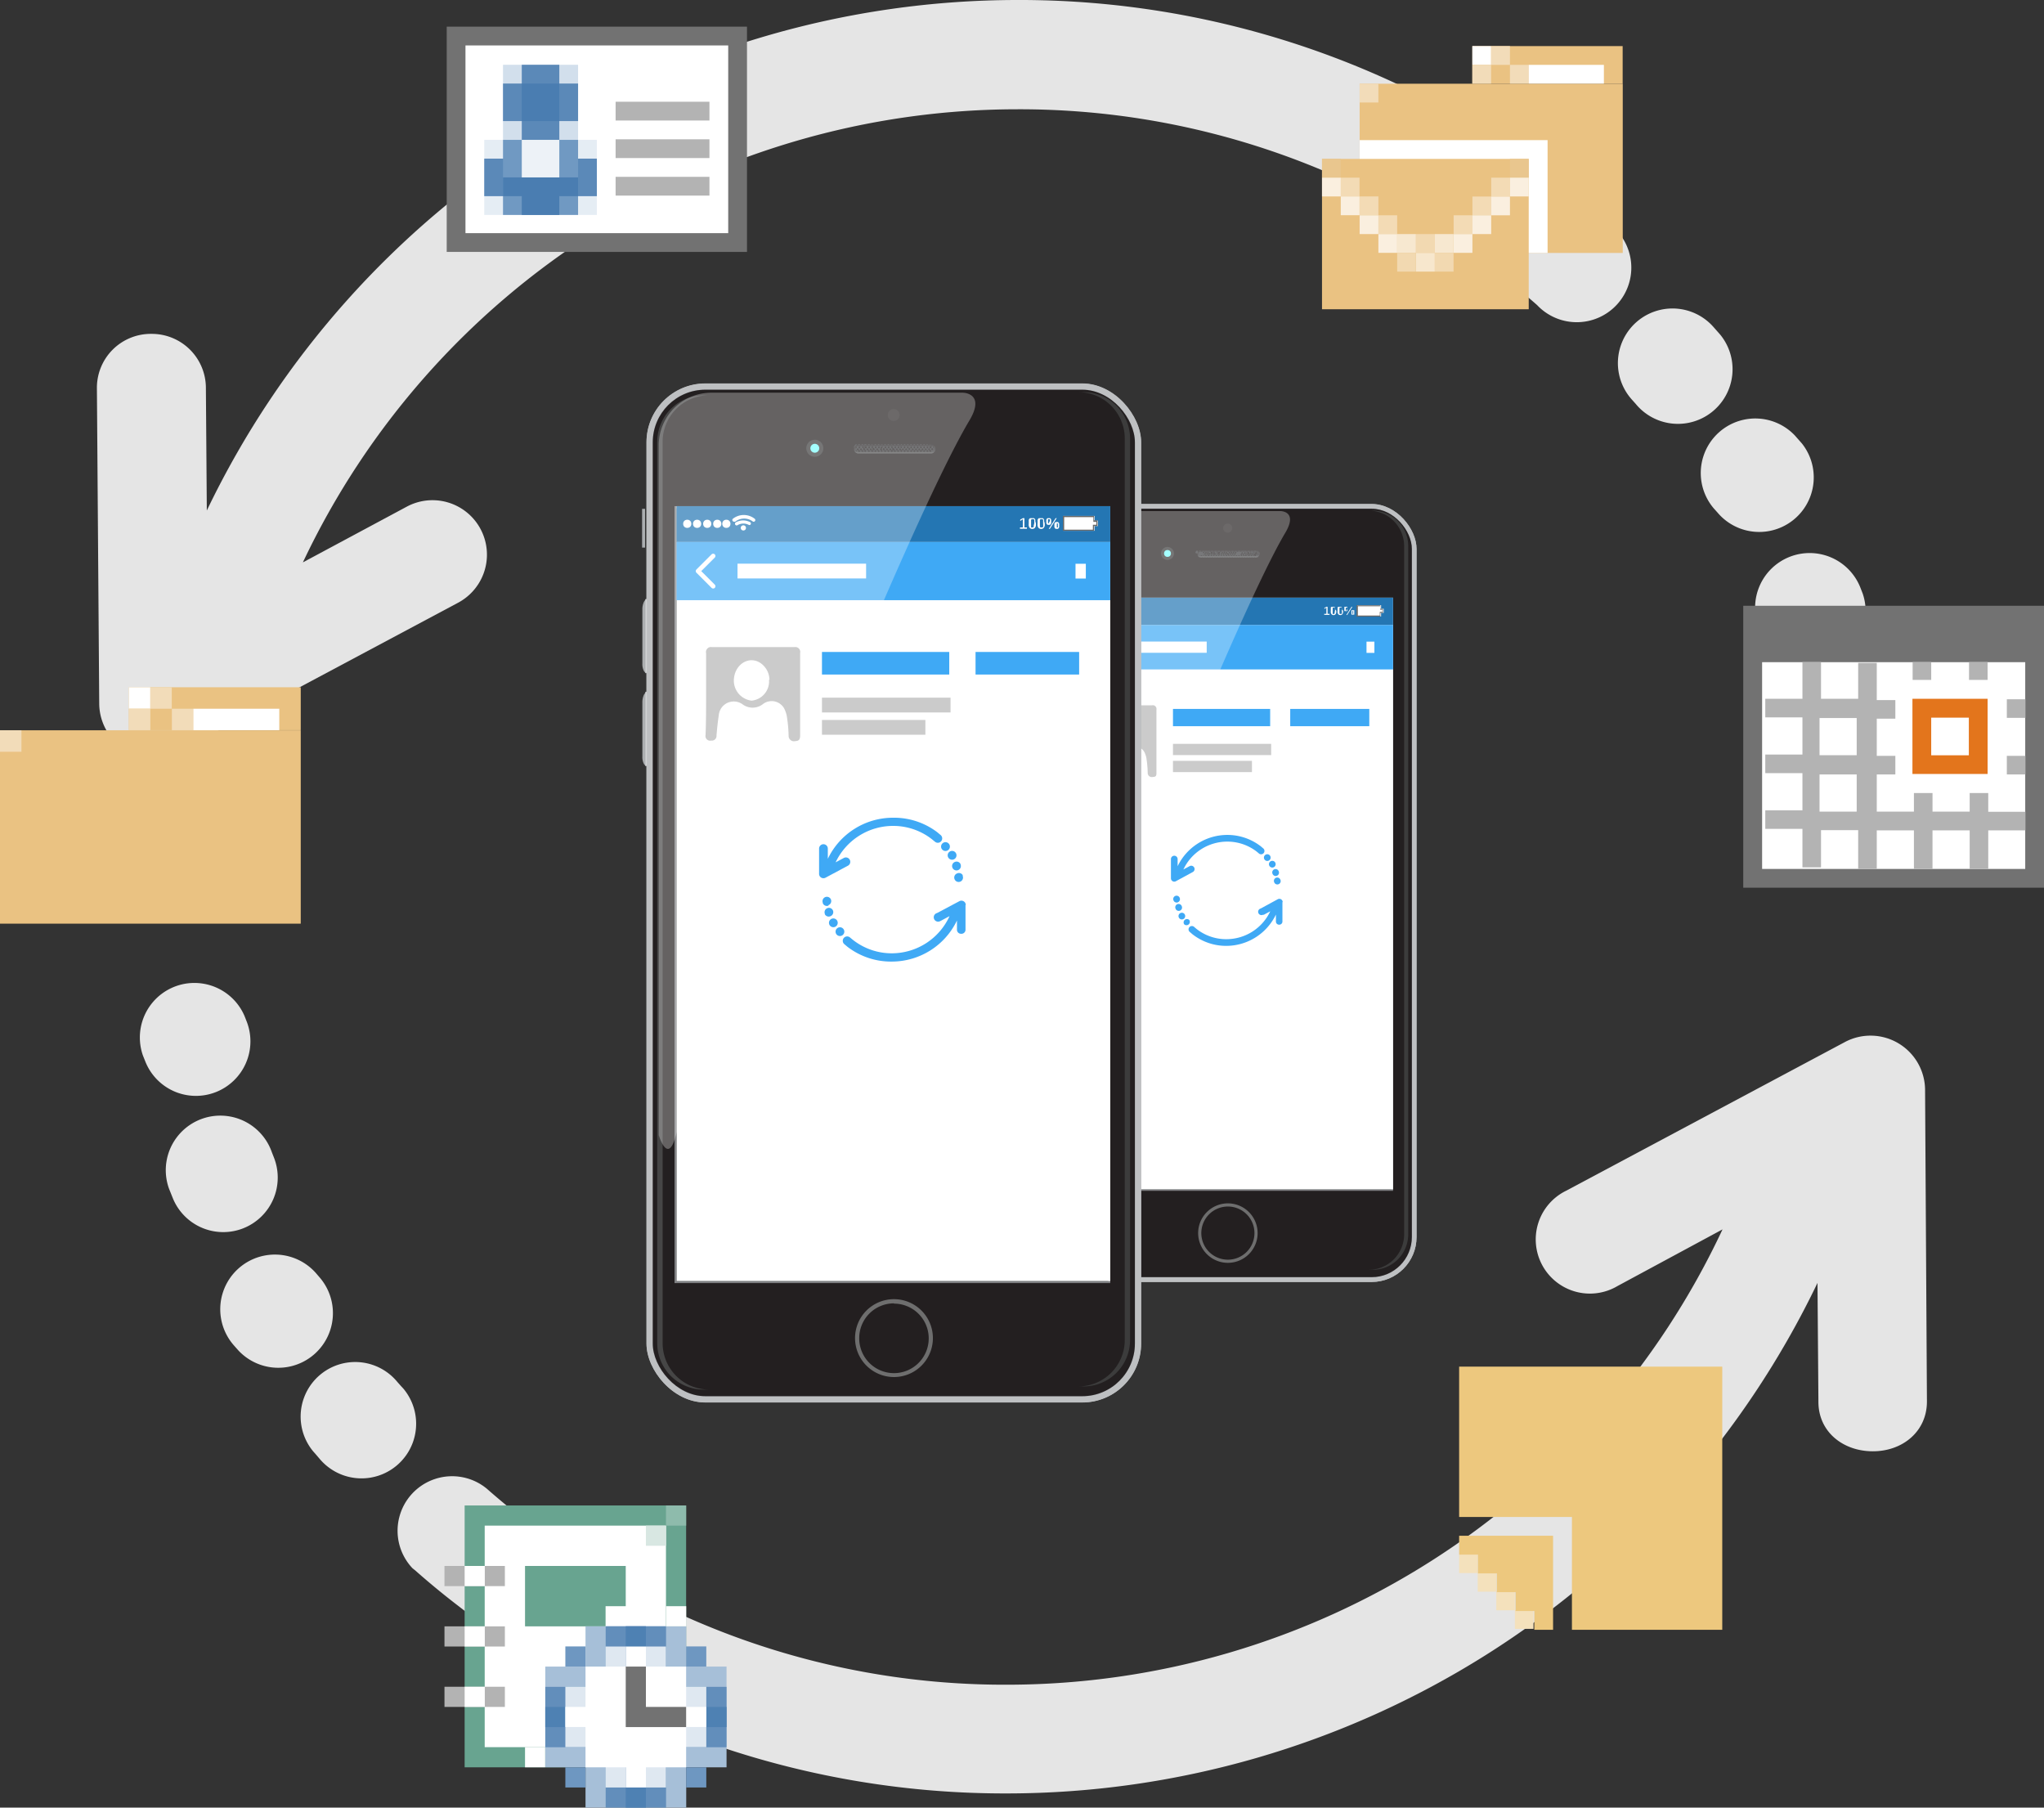 <svg id="Layer_1" data-name="Layer 1" xmlns="http://www.w3.org/2000/svg" xmlns:xlink="http://www.w3.org/1999/xlink" width="220" height="194.53" viewBox="0 0 220 194.53"><rect x="0" y="0" width="220" height="194.53" fill="#333333" stroke="none"/><defs><style>.cls-1{fill:#727272;}.cls-2{fill:#fff;}.cls-3{fill:#b3b3b3;}.cls-4{fill:#d2dfec;}.cls-5{fill:#5b89b8;}.cls-6{fill:#4a7db1;}.cls-7{fill:#e5edf4;}.cls-8{fill:#7099c2;}.cls-9{fill:#edf2f7;}.cls-10{fill:#e5e5e5;}.cls-11{fill:#bbbdbf;}.cls-12{fill:#bec0c2;}.cls-13{fill:#aaacaf;}.cls-14{fill:#a6a8ab;}.cls-15{fill:#231f20;}.cls-16{fill:#abaeb0;}.cls-17{fill:#d0d2d3;}.cls-18{fill:#3c3c3c;}.cls-18,.cls-23,.cls-26{isolation:isolate;}.cls-19{fill:#7dffff;}.cls-20{fill:#3e3f41;}.cls-21{fill:url(#linear-gradient);}.cls-22{fill:#2e2a29;}.cls-23{fill:#6e6e6e;}.cls-24{fill:#808184;}.cls-25{fill:#13171a;}.cls-26{fill:#464646;}.cls-27{fill:#2476b3;}.cls-28{fill:#3fa9f5;}.cls-29{fill:#686969;}.cls-30,.cls-34{fill:none;stroke:#fff;stroke-linecap:round;stroke-linejoin:round;}.cls-30{stroke-width:0.37px;}.cls-31{opacity:0.3;}.cls-32{fill:#cbcbcb;}.cls-33{fill:url(#linear-gradient-2);}.cls-34{stroke-width:0.49px;}.cls-35{fill:#eac282;}.cls-36{fill:#f2dcb9;}.cls-37{fill:#e9c68e;}.cls-38{fill:#f3dbb5;}.cls-39{fill:#faefdf;}.cls-40{fill:#f7e8d0;}.cls-41{fill:#f7e7cd;}.cls-42{fill:#f2d9b1;}.cls-43{fill:#e3751c;}.cls-44{fill:#f4e1bc;}.cls-45{fill:#edc87e;}.cls-46{fill:#68a490;}.cls-47{fill:#a6bfd8;}.cls-48{fill:#628ebb;}.cls-49{fill:#4e81b3;}.cls-50{fill:#6e97c1;}.cls-51{fill:#dfe8f1;}.cls-52{fill:#8ebbac;}.cls-53{fill:#d8e7e2;}</style><linearGradient id="linear-gradient" x1="132.22" y1="133.21" x2="132.22" y2="134.76" gradientTransform="matrix(1, 0, 0, -1, 0, 193.65)" gradientUnits="userSpaceOnUse"><stop offset="0" stop-color="#d0d2d3"/><stop offset="0.19" stop-color="#868788"/><stop offset="0.34" stop-color="#525253"/><stop offset="0.41" stop-color="#3e3e3f"/><stop offset="0.49" stop-color="#383738"/><stop offset="0.77" stop-color="#292526"/><stop offset="0.97" stop-color="#231f20"/></linearGradient><linearGradient id="linear-gradient-2" x1="96.3" y1="144.25" x2="96.3" y2="146.29" xlink:href="#linear-gradient"/><symbol id="contacts_2" data-name="contacts 2" viewBox="0 0 16 12"><rect class="cls-1" width="16" height="12"/><polygon class="cls-2" points="1 1 1 11 15 11 15 1 1 1"/><path class="cls-3" d="M9,8V7h5V8H9ZM9,5h5V6H9V5ZM9,3h5V4H9V3Z"/><rect class="cls-4" x="3" y="5.97" width="4" height="4"/><rect class="cls-5" x="4" y="5.97" width="2" height="4"/><polygon class="cls-5" points="7 8.97 7 6.97 3 6.97 3 8.97 7 8.97"/><polygon class="cls-6" points="6 8.97 6 6.97 4 6.97 4 8.97 6 8.97"/><rect class="cls-7" x="2" y="1.97" width="6" height="4"/><rect class="cls-5" x="2" y="2.97" width="6" height="2"/><rect class="cls-8" x="3" y="1.97" width="4" height="4"/><polygon class="cls-6" points="6 1.97 4 1.97 4 2.97 3 2.97 3 3.97 7 3.97 7 2.97 6 2.97 6 1.97"/><rect class="cls-9" x="4" y="3.97" width="2" height="2"/></symbol></defs><title>ucm-sources--</title><g id="Layer_1-2" data-name="Layer 1"><path class="cls-10" d="M175.64,43l0.42,0.47A5.87,5.87,0,0,0,185.14,36l-0.3-.34-0.45-.51A5.87,5.87,0,0,0,175.64,43Z" transform="translate(0 0)"/><path class="cls-10" d="M184.44,54.69l0.42,0.47a5.87,5.87,0,0,0,9.08-7.44l-0.3-.34-0.45-.51A5.87,5.87,0,0,0,184.44,54.69Z" transform="translate(0 0)"/><path class="cls-10" d="M192.61,59.93a5.87,5.87,0,0,0-3.29,7.62l0.23,0.57a5.87,5.87,0,0,0,10.93-4.26l-0.25-.64A5.87,5.87,0,0,0,192.61,59.93Z" transform="translate(0 0)"/><path class="cls-10" d="M195.54,74.6a5.87,5.87,0,0,0-3.29,7.62l0.23,0.54a5.87,5.87,0,0,0,11.1-3.83q-0.08-.22-0.17-0.43l-0.25-.64A5.87,5.87,0,0,0,195.54,74.6Z" transform="translate(0 0)"/><path class="cls-10" d="M43.16,149.16l-0.4-.45a5.87,5.87,0,0,0-9.06,7.47l0.24,0.27L34.41,157a5.87,5.87,0,1,0,9-7.57Z" transform="translate(0 0)"/><path class="cls-10" d="M34.36,137.42L34,137a5.88,5.88,0,0,0-8.82,7.79l0.47,0.53A5.88,5.88,0,0,0,34.36,137.42Z" transform="translate(0 0)"/><path class="cls-10" d="M26.19,132.18a5.87,5.87,0,0,0,3.29-7.62L29.26,124a5.87,5.87,0,1,0-11.09,3.86q0.07,0.19.15,0.38l0.26,0.65a5.86,5.86,0,0,0,7.61,3.29h0Z" transform="translate(0 0)"/><path class="cls-10" d="M23.25,117.52a5.87,5.87,0,0,0,3.29-7.62l-0.22-.56a5.87,5.87,0,0,0-10.94,4.24l0.26,0.65a5.86,5.86,0,0,0,7.61,3.29h0Z" transform="translate(0 0)"/><path class="cls-10" d="M19.31,80.86l30-16a5.86,5.86,0,1,0-5.52-10.34l-11.19,6a85.08,85.08,0,0,1,76.81-48.76,84.12,84.12,0,0,1,51.95,17.7q2.09,1.62,4.08,3.37a5.87,5.87,0,1,0,8-8.56L173.19,24q-2.26-2-4.65-3.83A95.75,95.75,0,0,0,109.41,0,96.83,96.83,0,0,0,22.26,54.94L22.16,41.7a5.82,5.82,0,0,0-5.86-5.77h0a5.8,5.8,0,0,0-5.87,5.73s0,0.07,0,.1l0.25,34A5.87,5.87,0,0,0,19.31,80.86Z" transform="translate(0 0)"/><path class="cls-10" d="M207.2,117.28a5.87,5.87,0,0,0-8.63-5.14l-30,16a5.83,5.83,0,1,0,5.52,10.26l11.31-6.1a85.09,85.09,0,0,1-76.93,49,84.12,84.12,0,0,1-52-17.73q-2.09-1.62-4.08-3.37a5.87,5.87,0,0,0-8,8.56L44.69,169q2.26,2,4.65,3.83A95.75,95.75,0,0,0,108.47,193a96.83,96.83,0,0,0,87.15-54.94l0.1,12.8c0,3.23,2.65,5.32,5.86,5.32h0c3.24,0,5.85-2.17,5.82-5.41Z" transform="translate(0 0)"/><circle class="cls-2" cx="144.68" cy="72.95" r="0.25"/><circle class="cls-2" cx="145.3" cy="72.95" r="0.25"/><circle class="cls-2" cx="145.94" cy="72.95" r="0.25"/><circle class="cls-2" cx="146.56" cy="72.95" r="0.25"/><circle class="cls-2" cx="147.14" cy="72.95" r="0.25"/><path class="cls-2" d="M147.59,72.81a0.11,0.11,0,0,1-.06-0.18,1.11,1.11,0,0,1,1.36,0,0.11,0.11,0,1,1-.11.18l0,0a0.9,0.9,0,0,0-1.1,0Z" transform="translate(0 0)"/><path class="cls-2" d="M148.61,73h-0.05a0.76,0.76,0,0,0-.71,0,0.11,0.11,0,1,1-.13-0.17h0a0.94,0.94,0,0,1,.92,0,0.11,0.11,0,0,1,0,.15Z" transform="translate(0 0)"/><circle class="cls-2" cx="148.2" cy="73.21" r="0.16"/><rect class="cls-11" x="111.82" y="54.23" width="40.65" height="83.73" rx="4.84" ry="4.84"/><rect class="cls-12" x="111.83" y="54.25" width="40.63" height="83.71" rx="4.83" ry="4.83"/><rect class="cls-13" x="112.32" y="54.73" width="39.65" height="82.73" rx="4.34" ry="4.34"/><rect class="cls-14" x="112.34" y="54.75" width="39.62" height="82.69" rx="4.32" ry="4.32"/><rect class="cls-15" x="112.34" y="54.75" width="39.62" height="82.69" rx="4.32" ry="4.32"/><path class="cls-16" d="M111.88,77.72c0,0.26-.06.4-0.14,0.31l-0.11-.13a1.24,1.24,0,0,1-.14-0.63V72.83a1.47,1.47,0,0,1,.13-0.66l0.12-.18c0.08-.11.14,0,0.14,0.28v5.46h0Z" transform="translate(0 0)"/><path class="cls-17" d="M111.88,77.72c0,0.26-.06.4-0.14,0.31V72c0.08-.11.14,0,0.14,0.28v5.46Z" transform="translate(0 0)"/><path class="cls-16" d="M111.88,85.33c0,0.26-.06.4-0.14,0.31l-0.11-.13a1.23,1.23,0,0,1-.14-0.63V80.44a1.47,1.47,0,0,1,.13-0.63l0.12-.18c0.08-.11.14,0,0.14,0.28v5.43Z" transform="translate(0 0)"/><path class="cls-17" d="M111.88,85.33c0,0.26-.06.4-0.14,0.31V79.59c0.08-.11.14,0,0.14,0.28v5.46Z" transform="translate(0 0)"/><rect class="cls-16" x="111.47" y="64.54" width="0.24" height="3.18"/><circle class="cls-18" cx="125.66" cy="59.56" r="0.7"/><circle class="cls-19" cx="125.66" cy="59.56" r="0.37"/><path class="cls-20" d="M129.08,60l0.09-.11L129.25,60h0.08l0.09-.11L129.52,60h0.08l0.1-.12L129.79,60h0.08l0.09-.11L130.06,60h0.09l0.09-.11L130.32,60h0.08l0.06-.12L130.59,60h0.08l0.09-.11L130.86,60h0.08l0.09-.11L131.12,60h0.11l0.09-.11L131.39,60h0.08l0.09-.11L131.66,60h0.08l0.09-.11L131.93,60H132l0.09-.11L132.19,60h0.08l0.09-.11L132.46,60h0.08l0.09-.11L132.76,60h0.08l0.09-.11L133,60h0.08l0.09-.11L133.26,60h0.08l0.09-.11L133.52,60h0.08l0.09-.11L133.79,60h0.09l0.09-.11L134.06,60h0.09l0.09-.11L134.33,60h0.08l0.09-.11L134.59,60h0.08l0.09-.11L134.86,60h0.08l0.09-.11L135.13,60h0.08l0.09-.11,0.08,0.09,0.05,0-0.08-.11,0.09-.11,0.08,0.1V59.71l-0.06-.08,0.07-.08a0.34,0.34,0,0,0-.18-0.27h0l-0.09.11-0.09-.11,0-.05H135l0,0.05-0.09.11-0.09-.11,0-.05h-0.15l0,0.05-0.09.11-0.09-.11,0-.05h-0.17l0,0.05-0.09.11-0.09-.11,0-.05h-0.18l0,0.05-0.09.11-0.09-.11,0-.05H134l0,0.05-0.09.11-0.09-.11,0-.05h-0.18l0,0.05-0.09.11-0.09-.11,0-.05h-0.18l0,0.07-0.09.11-0.09-.11,0-.05h-0.17l0,0.05-0.09.11-0.09-.11,0-.05h-0.18l0,0.05-0.09.11-0.09-.11,0-.05h-0.18l0.08,0.05-0.09.11-0.09-.11,0-.05h-0.21l0,0.05-0.09.11-0.09-.11,0-.05h-0.18l0,0.05-0.09.11L132,59.29l0-.05h-0.16l0,0.05-0.09.11-0.09-.11,0-.05h-0.18l0,0.05-0.09.11-0.09-.11,0-.05h-0.18l0,0.05-0.09.11-0.07-.11V59.24h-0.15l0,0.05L131,59.4l-0.09-.11,0-.05h-0.18l0,0.05-0.09.11-0.09-.11,0-.05h-0.18l0,0.05-0.12.11-0.09-.11,0.09-.06h-0.19l0,0.05-0.09.11-0.09-.11,0-.05H130l0,0.05L130,59.4l-0.09-.11,0-.05H129.7l0,0.05,0,0.11-0.09-.11,0-.05h-0.18l0,0.05-0.09.11-0.09-.11,0-.05h-0.18l0,0.05-0.09.11-0.09-.11,0-.05a0.24,0.24,0,0,0-.13.05h0l-0.08.11a0.44,0.44,0,0,0,0,.16l0-.05L129,59.62l-0.09.11v0a0.32,0.32,0,0,0,.21.26h0Zm0.22-.05-0.09-.11,0.09-.11,0.09,0.11Zm0.27,0-0.09-.11,0.09-.11,0.09,0.11Zm0.27,0-0.13-.12,0.09-.11,0.09,0.11Zm0.27,0L130,59.8l0.09-.11,0.09,0.11Zm0.27,0-0.09-.11,0.09-.11,0.1,0.09Zm0.27,0-0.09-.11,0.09-.11,0.09,0.11Zm0.27,0-0.09-.11,0.09-.11L131,59.8Zm0.27,0-0.09-.11,0.09-.11,0.06,0.09Zm0.27,0-0.09-.11,0.09-.11,0.09,0.11Zm0.27,0-0.09-.11,0.09-.11,0.09,0.11Zm0.27,0-0.09-.11,0.11-.12,0.09,0.11Zm0.27,0-0.09-.11,0.09-.11,0.09,0.11Zm0.27,0-0.09-.11,0.09-.11,0.09,0.11Zm0.27,0-0.09-.11,0.08-.12,0.09,0.11Zm0.27,0-0.09-.11,0.09-.11,0.09,0.11Zm0.27,0-0.09-.11,0.09-.11,0.09,0.11Zm0.27,0-0.09-.11,0.09-.11,0.09,0.11Zm0.27,0-0.09-.11,0.09-.11,0.09,0.11Zm0.27,0L134,59.8l0.09-.11,0.09,0.11Zm0.27,0-0.09-.12,0.09-.11,0.09,0.11Zm0.27,0-0.09-.11,0.09-.11,0.09,0.11Zm0.27,0-0.09-.11,0.09-.11L135,59.8Zm0.27,0L135,59.78l0.09-.11,0.09,0.11Zm0.27-.54,0.09,0.11-0.09.11-0.09-.11Zm0,0.27-0.09.11-0.09-.11,0.09-.11Zm-0.22-.27,0.09,0.11-0.09.11L135,59.46Zm0,0.27-0.08.09L135,59.62l0.09-.11Zm-0.22-.27L135,59.47l-0.09.11-0.09-.11Zm0,0.27-0.09.11-0.09-.11,0.09-.11Zm-0.22-.27,0.09,0.11-0.09.11-0.09-.11Zm0,0.27-0.09.11-0.09-.11,0.09-.11Zm-0.22-.27,0.09,0.11-0.09.11-0.09-.11Zm0,0.27-0.09.11-0.09-.11,0.09-.11Zm-0.22-.27,0.09,0.11-0.09.11L134,59.47Zm0,0.27-0.09.11-0.09-.11,0.09-.11Zm-0.22-.27,0.09,0.11-0.09.11-0.09-.11Zm0,0.27-0.09.11-0.09-.11,0.09-.11Zm-0.22-.27,0.09,0.11-0.09.11-0.09-.11Zm-0.05.26-0.09.11-0.09-.11,0.09-.11Zm-0.22-.27,0.09,0.11-0.09.11-0.09-.11Zm0,0.27-0.09.11-0.09-.11,0.09-.11ZM133,59.35l0.09,0.11-0.09.11-0.09-.11Zm0,0.27-0.09.11-0.09-.11,0.09-.11Zm-0.23-.27,0.09,0.11-0.09.11-0.09-.11Zm0,0.27-0.09.11-0.09-.11,0.09-.11Zm-0.22-.27,0.09,0.11-0.09.11-0.09-.11Zm0,0.27-0.09.11-0.09-.11,0.09-.11Zm-0.22-.27,0.09,0.11-0.09.11-0.09-.11Zm0,0.27-0.09.11L132,59.62l0.09-.11ZM132,59.35l0.09,0.11-0.09.11-0.09-.11Zm0,0.27-0.09.11-0.09-.11,0.09-.11Zm-0.22-.27,0.09,0.11-0.09.11-0.09-.11Zm0,0.27-0.09.11-0.09-.11,0.09-.11Zm-0.22-.27,0.09,0.11-0.09.11-0.09-.11Zm0,0.27-0.09.11-0.09-.11,0.09-.11Zm-0.22-.27,0,0.11-0.09.11L131,59.46Zm0,0.27-0.09.11L131,59.62l0.09-.11Zm-0.22-.27L131,59.45l-0.09.11-0.09-.11Zm0,0.27-0.09.11-0.09-.11,0.09-.11Zm-0.22-.27,0.09,0.11-0.09.11-0.09-.11Zm0,0.27-0.15.11-0.09-.11,0.09-.11Zm-0.22-.27,0.08,0.11-0.09.11-0.09-.11Zm0,0.27-0.09.11-0.09-.11,0.09-.11Zm-0.22-.27,0.09,0.11-0.09.11L130,59.45Zm0,0.27-0.09.11-0.09-.11,0.09-.11Zm-0.22-.27,0.09,0.11-0.09.11-0.15-.1Zm0,0.27-0.11.11-0.09-.11,0.09-.11Zm-0.22-.27,0.09,0.11-0.09.11-0.09-.11Zm0,0.27-0.09.11-0.09-.11,0.09-.11Zm-0.22-.27,0.09,0.11-0.09.11-0.09-.11Zm0,0.27-0.09.11-0.09-.11,0.09-.11Zm-0.34-.16,0.09-.11,0.09,0.11-0.09.11Zm0,0.33,0.09-.11,0.09,0.11-0.09.11Z" transform="translate(0 0)"/><path class="cls-21" d="M135.28,59.36a0.25,0.25,0,0,1,0,.48h-6.11a0.25,0.25,0,0,1,0-.48h6.11m0-.11h-6.11a0.37,0.37,0,0,0,0,.72h6.11a0.37,0.37,0,0,0,0-.72h0Z" transform="translate(0 0)"/><circle class="cls-22" cx="132.14" cy="56.83" r="0.49"/><path class="cls-23" d="M132.16,129.84a2.86,2.86,0,1,1-2.86,2.86,2.86,2.86,0,0,1,2.86-2.86h0m0-.34a3.2,3.2,0,1,0,3.2,3.2,3.2,3.2,0,0,0-3.2-3.2h0Z" transform="translate(0 0)"/><rect class="cls-24" x="114.13" y="64.32" width="35.81" height="63.83"/><rect class="cls-25" x="114.3" y="64.49" width="35.46" height="63.49"/><path class="cls-18" d="M151.13,132.82V58.77a3.82,3.82,0,0,0-3.82-3.82h0.44a3.82,3.82,0,0,1,3.82,3.82v74.06a3.82,3.82,0,0,1-3.82,3.82h-0.44A3.82,3.82,0,0,0,151.13,132.82Z" transform="translate(0 0)"/><path class="cls-26" d="M113.15,133.08V59A3.82,3.82,0,0,1,117,55.21h-0.44A3.82,3.82,0,0,0,112.71,59v74.06a3.82,3.82,0,0,0,3.82,3.82H117A3.82,3.82,0,0,1,113.15,133.08Z" transform="translate(0 0)"/><rect class="cls-2" x="114.3" y="64.32" width="35.64" height="63.67"/><rect class="cls-27" x="114.3" y="64.32" width="35.64" height="2.95"/><rect class="cls-28" x="114.3" y="67.26" width="35.64" height="4.78"/><rect class="cls-2" x="119.31" y="69.04" width="10.57" height="1.21"/><rect class="cls-2" x="147.08" y="69.05" width="0.85" height="1.21"/><circle class="cls-2" cx="115.18" cy="65.77" r="0.34"/><circle class="cls-2" cx="115.99" cy="65.77" r="0.34"/><circle class="cls-2" cx="116.82" cy="65.77" r="0.34"/><circle class="cls-2" cx="117.64" cy="65.77" r="0.34"/><circle class="cls-2" cx="118.39" cy="65.77" r="0.34"/><path class="cls-2" d="M119,65.59a0.14,0.14,0,0,1-.08-0.24,1.45,1.45,0,0,1,1.78,0,0.14,0.14,0,0,1-.14.24l0,0a1.18,1.18,0,0,0-1.44,0A0.14,0.14,0,0,1,119,65.59Z" transform="translate(0 0)"/><path class="cls-2" d="M120.32,65.87h-0.07a1,1,0,0,0-.92,0,0.14,0.14,0,1,1-.16-0.22h0a1.23,1.23,0,0,1,1.2,0A0.14,0.14,0,0,1,120.32,65.87Z" transform="translate(0 0)"/><circle class="cls-2" cx="119.79" cy="66.1" r="0.21"/><path class="cls-2" d="M142.52,66.06h0.24V65.39l-0.21.14V65.42l0.22-.12h0.12v0.76h0.21v0.11h-0.57V66.06Z" transform="translate(0 0)"/><path class="cls-2" d="M143.82,65.72a0.82,0.82,0,0,1,0,.22,0.41,0.41,0,0,1-.07.15,0.24,0.24,0,0,1-.1.08,0.33,0.33,0,0,1-.24,0,0.24,0.24,0,0,1-.1-0.08,0.41,0.41,0,0,1-.07-0.15,0.86,0.86,0,0,1,0-.22,1,1,0,0,1,0-.16,0.59,0.59,0,0,1,0-.12,0.31,0.31,0,0,1,0-.08l0.06-.05h0.32l0.06,0.05,0,0.08a0.6,0.6,0,0,1,0,.12A1,1,0,0,1,143.82,65.72Zm-0.13,0a1,1,0,0,0,0-.18,0.36,0.36,0,0,0,0-.11,0.13,0.13,0,0,0-.05-0.05h-0.15a0.13,0.13,0,0,0-.05.06,0.34,0.34,0,0,0,0,.11,1.06,1.06,0,0,0,0,.18,1,1,0,0,0,0,.17,0.36,0.36,0,0,0,0,.11,0.14,0.14,0,0,0,0,.06h0.15a0.15,0.15,0,0,0,.06-0.06,0.35,0.35,0,0,0,0-.11A1,1,0,0,0,143.69,65.72Z" transform="translate(0 0)"/><path class="cls-2" d="M144.55,65.72a0.83,0.83,0,0,1,0,.22,0.4,0.4,0,0,1-.07.15,0.24,0.24,0,0,1-.1.08,0.33,0.33,0,0,1-.24,0,0.24,0.24,0,0,1-.1-0.08,0.41,0.41,0,0,1-.07-0.15,0.86,0.86,0,0,1,0-.22,1,1,0,0,1,0-.16,0.59,0.59,0,0,1,0-.12,0.31,0.31,0,0,1,0-.08l0.06-.05h0.32l0.06,0.05,0,0.08a0.59,0.59,0,0,1,0,.12A1,1,0,0,1,144.55,65.72Zm-0.13,0a1,1,0,0,0,0-.18,0.36,0.36,0,0,0,0-.11,0.13,0.13,0,0,0-.05-0.05h-0.15a0.13,0.13,0,0,0-.05.06,0.34,0.34,0,0,0,0,.11,1.06,1.06,0,0,0,0,.18,1,1,0,0,0,0,.17,0.37,0.37,0,0,0,0,.11,0.14,0.14,0,0,0,.05.06h0.15a0.15,0.15,0,0,0,.06-0.06,0.35,0.35,0,0,0,0-.11A1,1,0,0,0,144.42,65.72Z" transform="translate(0 0)"/><path class="cls-2" d="M144.87,65.3h0.08l0.06,0a0.24,0.24,0,0,1,0,.09,0.52,0.52,0,0,1,0,.14,0.5,0.5,0,0,1,0,.14,0.25,0.25,0,0,1,0,.09l-0.07,0h-0.17l-0.07,0a0.25,0.25,0,0,1,0-.09,0.5,0.5,0,0,1,0-.14,0.51,0.51,0,0,1,0-.14,0.24,0.24,0,0,1,0-.09l0.07,0h0.1ZM145,65.55a0.71,0.71,0,0,0,0-.1,0.21,0.21,0,0,0,0-.06h-0.15a0.21,0.21,0,0,0,0,.06,0.66,0.66,0,0,0,0,.1,0.63,0.63,0,0,0,0,.1,0.21,0.21,0,0,0,0,.06h0.08a0.23,0.23,0,0,0,0-.06Zm0,0.63h-0.09l0.56-.88h0.09Zm0.76-.27a0.48,0.48,0,0,1,0,.14,0.25,0.25,0,0,1,0,.09l-0.07,0h-0.17l-0.06,0a0.24,0.24,0,0,1,0-.09,0.5,0.5,0,0,1,0-.14,0.53,0.53,0,0,1,0-.15,0.23,0.23,0,0,1,0-.09l0.07,0h0.16l0.07,0a0.24,0.24,0,0,1,0,.09,0.52,0.52,0,0,1,0,.14h0Zm-0.11,0a0.64,0.64,0,0,0,0-.1,0.21,0.21,0,0,0,0-.06h-0.08a0.21,0.21,0,0,0,0,.06,0.68,0.68,0,0,0,0,.1,0.65,0.65,0,0,0,0,.1,0.21,0.21,0,0,0,0,.06h0.08a0.22,0.22,0,0,0,0-.06,0.55,0.55,0,0,0,0-.11h0Z" transform="translate(0 0)"/><polygon class="cls-2" points="148.93 65.51 148.65 65.51 148.65 65.12 146.08 65.12 146.08 66.34 148.65 66.34 148.65 65.95 148.93 65.95 148.93 65.51"/><path class="cls-29" d="M148.55,65.22v0.39h0.24v0.24h-0.28v0.39h-2.36v-1h2.36m0.1-.1H146v1.22h2.57V65.95h0.28V65.51h-0.28V65.12h0Z" transform="translate(0 0)"/><polyline class="cls-30" points="117.31 70.9 116.06 69.65 117.31 68.41"/><g class="cls-31"><path class="cls-2" d="M137.83,55H117.15a4.33,4.33,0,0,0-4.32,4.32V116s0.69,2.34,1.33.3c3.91-12.73,19.09-50.43,24.2-59C139.71,55,137.83,55,137.83,55Z" transform="translate(0 0)"/></g><path class="cls-28" d="M136.13,92.53h0a0.36,0.36,0,0,0,.54-0.48h0a0.36,0.36,0,0,0-.54.48h0Z" transform="translate(0 0)"/><path class="cls-28" d="M136.67,93.24h0a0.36,0.36,0,0,0,.54-0.48h0A0.36,0.36,0,0,0,136.67,93.24Z" transform="translate(0 0)"/><path class="cls-28" d="M137.16,93.55a0.36,0.36,0,0,0-.2.47h0a0.36,0.36,0,1,0,.67-0.26h0v0A0.36,0.36,0,0,0,137.16,93.55Z" transform="translate(0 0)"/><path class="cls-28" d="M137.34,94.46a0.36,0.36,0,0,0-.2.47h0a0.36,0.36,0,1,0,.67-0.26v0A0.36,0.36,0,0,0,137.34,94.46Z" transform="translate(0 0)"/><path class="cls-28" d="M128,99h0a0.36,0.36,0,0,0-.54.47h0A0.36,0.36,0,0,0,128,99h0Z" transform="translate(0 0)"/><path class="cls-28" d="M127.45,98.32h0a0.36,0.36,0,0,0-.54.47h0a0.36,0.36,0,1,0,.54-0.47h0Z" transform="translate(0 0)"/><path class="cls-28" d="M127,98a0.36,0.36,0,0,0,.2-0.47h0a0.36,0.36,0,1,0-.67.26v0A0.36,0.36,0,0,0,127,98Z" transform="translate(0 0)"/><path class="cls-28" d="M126.77,97.1a0.36,0.36,0,0,0,.21-0.46l0,0h0a0.36,0.36,0,1,0-.67.26v0a0.36,0.36,0,0,0,.47.2h0Z" transform="translate(0 0)"/><path class="cls-28" d="M126.53,94.85l1.84-1a0.36,0.36,0,1,0-.31-0.65h0l-0.69.37a5.22,5.22,0,0,1,4.72-3,5.16,5.16,0,0,1,3.19,1.09l0.25,0.21a0.36,0.36,0,0,0,.47-0.54h0l-0.28-.24a5.88,5.88,0,0,0-3.63-1.24,5.94,5.94,0,0,0-5.34,3.37V92.44a0.36,0.36,0,0,0-.36-0.35h0a0.36,0.36,0,0,0-.36.36h0v2.08A0.36,0.36,0,0,0,126.53,94.85Z" transform="translate(0 0)"/><path class="cls-28" d="M138.06,97.08a0.36,0.36,0,0,0-.53-0.31l-1.84,1a0.36,0.36,0,1,0,.25.67l0.09,0,0.69-.37a5.22,5.22,0,0,1-4.73,3,5.16,5.16,0,0,1-3.19-1.09l-0.25-.21a0.36,0.36,0,1,0-.47.54h0l0.28,0.24a5.88,5.88,0,0,0,3.63,1.24,5.94,5.94,0,0,0,5.34-3.37v0.76a0.34,0.34,0,0,0,.34.33h0a0.34,0.34,0,0,0,.36-0.31V97.08Z" transform="translate(0 0)"/><path class="cls-32" d="M116.73,79.73V76.4a0.41,0.41,0,0,1,.49-0.5H124a0.4,0.4,0,0,1,.47.47v6.77c0,0.27,0,.47-0.38.47a0.44,0.44,0,0,1-.56-0.44,11.26,11.26,0,0,0-.12-1.44,2.23,2.23,0,0,0-.16-0.62,1.18,1.18,0,0,0-1.82-.55,1.38,1.38,0,0,1-1.65.05,1.24,1.24,0,0,0-2,.93c-0.08.54-.14,1.08-0.18,1.63a0.39,0.39,0,0,1-.34.43h-0.11a0.38,0.38,0,0,1-.45-0.45C116.73,82,116.73,80.88,116.73,79.73Zm5.21-1.15a1.71,1.71,0,0,0-.69-1.34A1.43,1.43,0,0,0,119,78.45a1.66,1.66,0,0,0,1.44,1.84,1.59,1.59,0,0,0,1.44-1.72h0Z" transform="translate(0 0)"/><rect class="cls-28" x="126.25" y="76.29" width="10.46" height="1.86"/><rect class="cls-28" x="138.87" y="76.29" width="8.51" height="1.86"/><rect class="cls-32" x="126.25" y="80.05" width="10.57" height="1.21"/><rect class="cls-32" x="126.25" y="81.88" width="8.5" height="1.21"/><circle class="cls-2" cx="112.62" cy="65.78" r="0.33"/><circle class="cls-2" cx="113.43" cy="65.78" r="0.33"/><circle class="cls-2" cx="114.26" cy="65.78" r="0.33"/><circle class="cls-2" cx="115.08" cy="65.78" r="0.33"/><circle class="cls-2" cx="115.84" cy="65.78" r="0.33"/><path class="cls-2" d="M116.42,65.6a0.14,0.14,0,0,1-.08-0.24,1.45,1.45,0,0,1,1.78,0,0.14,0.14,0,1,1-.14.24l0,0a1.18,1.18,0,0,0-1.44,0A0.14,0.14,0,0,1,116.42,65.6Z" transform="translate(0 0)"/><path class="cls-2" d="M117.76,65.88h-0.07a1,1,0,0,0-.93,0,0.14,0.14,0,0,1-.17-0.22l0,0a1.23,1.23,0,0,1,1.2,0,0.14,0.14,0,0,1,0,.2Z" transform="translate(0 0)"/><circle class="cls-2" cx="117.23" cy="66.12" r="0.21"/><rect class="cls-11" x="69.58" y="41.26" width="53.25" height="109.67" rx="6.34" ry="6.34"/><rect class="cls-12" x="69.59" y="41.28" width="53.22" height="109.64" rx="6.33" ry="6.33"/><rect class="cls-13" x="70.23" y="41.92" width="51.94" height="108.36" rx="5.69" ry="5.69"/><rect class="cls-14" x="70.26" y="41.94" width="51.89" height="108.31" rx="5.66" ry="5.66"/><rect class="cls-15" x="70.26" y="41.94" width="51.89" height="108.31" rx="5.66" ry="5.66"/><path class="cls-16" d="M69.65,72c0,0.34-.08.53-0.18,0.41l-0.15-.17a1.62,1.62,0,0,1-.18-0.83V65.62a1.93,1.93,0,0,1,.17-0.86l0.16-.24c0.1-.14.18,0,0.18,0.37V72h0Z" transform="translate(0 0)"/><path class="cls-17" d="M69.65,72c0,0.34-.08.53-0.18,0.41V64.51c0.1-.14.18,0,0.18,0.37V72Z" transform="translate(0 0)"/><path class="cls-16" d="M69.65,82c0,0.34-.08.53-0.18,0.41l-0.15-.17a1.61,1.61,0,0,1-.18-0.83V75.59a1.93,1.93,0,0,1,.17-0.83l0.16-.24c0.1-.14.18,0,0.18,0.37V82Z" transform="translate(0 0)"/><path class="cls-17" d="M69.65,82c0,0.34-.08.53-0.18,0.41V74.48c0.1-.14.18,0,0.18,0.37V82Z" transform="translate(0 0)"/><rect class="cls-16" x="69.11" y="54.76" width="0.32" height="4.17"/><circle class="cls-18" cx="87.7" cy="48.24" r="0.92"/><circle class="cls-19" cx="87.7" cy="48.24" r="0.48"/><path class="cls-20" d="M92.18,48.76l0.12-.14,0.11,0.14h0.11l0.12-.14,0.12,0.14h0.11L93,48.6l0.11,0.16h0.11l0.12-.14,0.12,0.14h0.12l0.12-.14,0.11,0.14h0.11L94,48.6l0.16,0.16h0.11l0.12-.14,0.12,0.14h0.11l0.12-.14,0.12,0.14H95l0.12-.14,0.09,0.14h0.11l0.12-.14,0.12,0.14h0.11l0.12-.14,0.12,0.14H96l0.12-.14,0.14,0.14h0.11l0.12-.14,0.12,0.14h0.11l0.12-.14L97,48.76h0.11l0.12-.14,0.08,0.14h0.11l0.12-.14,0.12,0.14h0.11l0.12-.14L98,48.76h0.11l0.12-.14,0.12,0.14h0.12l0.12-.14,0.11,0.14h0.12l0.12-.14,0.12,0.14h0.11l0.12-.14,0.11,0.14h0.11l0.12-.14,0.12,0.14h0.11l0.12-.14,0.12,0.14h0.11l0.12-.14,0.1,0.12,0.07,0-0.11-.14,0.12-.14,0.1,0.13v-0.1l-0.08-.1,0.09-.11a0.45,0.45,0,0,0-.24-0.36h0l-0.12.14-0.12-.14,0.06-.07H100l0.06,0.07L99.94,48l-0.12-.14,0.06-.07H99.69l0.06,0.07L99.63,48l-0.12-.14,0.06-.07H99.35l0.06,0.07L99.29,48l-0.12-.14,0.06-.07H99l0.06,0.07L98.94,48l-0.12-.14,0.06-.07H98.65l0.06,0.07L98.59,48l-0.12-.14,0.06-.07H98.3l0.06,0.07L98.24,48l-0.12-.14,0.06-.07H97.95L98,47.89,97.88,48l-0.12-.14,0.06-.07H97.6l0.06,0.07L97.54,48l-0.12-.14,0.06-.07H97.25l0.06,0.07L97.19,48l-0.12-.14,0.06-.07H96.9L97,47.89,96.88,48l-0.12-.14,0.06-.07H96.55l0.06,0.07L96.49,48l-0.12-.14,0.06-.07H96.2l0.06,0.07L96.14,48,96,47.89l0.06-.07H95.85l0.06,0.07L95.79,48l-0.12-.14,0.06-.07H95.5l0.06,0.07L95.44,48l-0.12-.14,0.06-.07H95.15l0.06,0.07L95.09,48,95,47.89V47.82H94.8l0.06,0.07L94.74,48l-0.12-.14,0.06-.07H94.45l0.06,0.07L94.39,48l-0.12-.14,0.06-.07H94.1l0.06,0.07L94,48l-0.12-.14L94,47.82H93.75l0.06,0.07L93.69,48l-0.12-.14,0.06-.07H93.4l0.06,0.07L93.34,48l-0.12-.14,0.06-.07H93l0.06,0.07L93,48l-0.12-.14,0.06-.07H92.7l0.06,0.07L92.64,48l-0.12-.14,0.06-.07H92.35l0.06,0.07L92.29,48l-0.12-.14,0.06-.07a0.31,0.31,0,0,0-.17.07h0L91.95,48a0.57,0.57,0,0,0-.06.21l0.05-.07,0.12,0.14-0.12.14v0a0.42,0.42,0,0,0,.28.34h0Zm0.29-.07-0.12-.14,0.12-.14,0.12,0.14Zm0.35,0-0.12-.14,0.12-.14,0.12,0.14Zm0.35,0L93,48.53l0.12-.14,0.12,0.14Zm0.35,0-0.12-.14,0.12-.14,0.12,0.14Zm0.35,0-0.12-.14,0.12-.14L94,48.53Zm0.35,0-0.12-.14,0.12-.14,0.12,0.14Zm0.35,0-0.12-.14,0.12-.14,0.12,0.14Zm0.35,0-0.12-.14,0.12-.14L95,48.53Zm0.35,0-0.12-.14,0.12-.14,0.12,0.14Zm0.35,0-0.12-.14,0.12-.14,0.12,0.14Zm0.35,0-0.12-.14L96,48.39l0.12,0.14Zm0.35,0-0.12-.14,0.12-.14,0.12,0.14Zm0.35,0-0.12-.14,0.12-.14,0.12,0.14Zm0.35,0-0.12-.14,0.1-.16,0.12,0.14Zm0.35,0-0.12-.14,0.12-.14,0.12,0.14Zm0.35,0-0.12-.14,0.12-.14,0.12,0.14Zm0.35,0-0.12-.14,0.12-.14,0.12,0.14Zm0.35,0-0.12-.14,0.12-.14,0.12,0.14Zm0.35,0-0.12-.14,0.12-.14,0.12,0.14Zm0.35,0L99,48.53l0.12-.14,0.12,0.14Zm0.35,0-0.12-.14,0.12-.14,0.12,0.14Zm0.35,0-0.12-.14,0.12-.14,0.12,0.14Zm0.35,0L100,48.53l0.12-.14,0.12,0.14Zm0.35-.71,0.12,0.14-0.12.14-0.12-.14Zm-0.06.36-0.12.14-0.12-.14,0.12-.14ZM100.17,48l0.12,0.14-0.12.14L100,48.11Zm-0.06.36-0.11.12-0.12-.14,0.12-.14ZM99.82,48l0.12,0.14-0.12.14-0.12-.14Zm-0.06.36-0.12.14-0.12-.14,0.12-.14ZM99.47,48l0.12,0.14-0.12.14-0.12-.14Zm-0.06.36-0.12.14-0.12-.14,0.12-.14ZM99.12,48l0.12,0.14-0.12.14L99,48.11Zm-0.06.36-0.12.14-0.12-.14,0.12-.14ZM98.77,48l0.12,0.14-0.12.14-0.12-.14Zm-0.06.36-0.12.14-0.12-.14,0.12-.14ZM98.42,48l0.12,0.14-0.12.14-0.12-.14Zm-0.06.36-0.12.14-0.12-.14,0.12-.14ZM98.07,48l0.12,0.14-0.12.14-0.12-.14ZM98,48.32l-0.12.14-0.12-.14,0.12-.14ZM97.71,48l0.12,0.14-0.12.14-0.12-.14Zm-0.06.36-0.12.14-0.12-.14,0.12-.14ZM97.36,48l0.12,0.14-0.12.14-0.12-.14Zm-0.06.36-0.12.14-0.12-.14,0.12-.14ZM97,48l0.12,0.14L97,48.25l-0.12-.14Zm0,0.36-0.12.14-0.12-.14,0.12-.14ZM96.71,48l0.12,0.14-0.12.14-0.12-.14Zm-0.06.36-0.12.14-0.12-.14,0.12-.14ZM96.36,48l0.12,0.14-0.12.14-0.12-.14Zm-0.06.36-0.12.14L96,48.32l0.12-.14ZM96,48l0.12,0.14L96,48.25l-0.12-.14Zm-0.06.36-0.12.14-0.12-.14,0.12-.14ZM95.65,48l0.12,0.14-0.12.14-0.12-.14Zm-0.06.36-0.12.14-0.12-.14,0.12-.14ZM95.3,48l0.12,0.14-0.12.14-0.12-.14Zm-0.06.36-0.12.14L95,48.32l0.12-.14ZM95,48l0,0.15-0.12.14-0.12-.14Zm-0.06.36-0.12.14-0.12-.14,0.12-.14ZM94.6,48l0.12,0.14-0.12.14-0.12-.14Zm-0.06.36-0.12.14-0.12-.14,0.12-.14ZM94.25,48l0.12,0.14-0.12.14-0.12-.14Zm-0.06.36L94,48.46l-0.12-.14L94,48.17ZM93.9,48L94,48.11l-0.12.14-0.12-.14Zm-0.06.36-0.12.14-0.12-.14,0.12-.14ZM93.55,48l0.12,0.14-0.12.14-0.12-.14Zm-0.06.36-0.12.14-0.12-.14,0.12-.14ZM93.2,48l0.12,0.14-0.12.14L93,48.11Zm-0.06.36L93,48.46l-0.12-.14L93,48.17ZM92.85,48L93,48.1l-0.12.14-0.12-.14Zm-0.06.36-0.12.14-0.12-.14,0.12-.14ZM92.5,48l0.12,0.14-0.12.14-0.12-.14Zm-0.06.36-0.12.14-0.12-.14,0.12-.14ZM92,48.11L92.12,48l0.12,0.14-0.12.14Zm0,0.43,0.12-.14,0.12,0.14-0.12.14Z" transform="translate(0 0)"/><path class="cls-33" d="M100.3,48a0.33,0.33,0,0,1,0,.63h-8a0.33,0.33,0,0,1,0-.63h8m0-.15h-8a0.48,0.48,0,0,0,0,.94h8a0.48,0.48,0,0,0,0-.94h0Z" transform="translate(0 0)"/><circle class="cls-22" cx="96.19" cy="44.66" r="0.64"/><path class="cls-23" d="M96.22,140.29A3.74,3.74,0,1,1,92.48,144a3.74,3.74,0,0,1,3.74-3.74h0m0-.45a4.19,4.19,0,1,0,4.19,4.19,4.19,4.19,0,0,0-4.19-4.19h0Z" transform="translate(0 0)"/><rect class="cls-24" x="72.6" y="54.47" width="46.9" height="83.61"/><rect class="cls-25" x="72.82" y="54.7" width="46.45" height="83.16"/><path class="cls-18" d="M121.06,144.2v-97a5,5,0,0,0-5-5h0.57a5,5,0,0,1,5,5v97a5,5,0,0,1-5,5h-0.57A5,5,0,0,0,121.06,144.2Z" transform="translate(0 0)"/><path class="cls-26" d="M71.32,144.54v-97a5,5,0,0,1,5-5H75.74a5,5,0,0,0-5,5v97a5,5,0,0,0,5,5h0.57A5,5,0,0,1,71.32,144.54Z" transform="translate(0 0)"/><rect class="cls-2" x="72.82" y="54.47" width="46.68" height="83.39"/><rect class="cls-27" x="72.82" y="54.47" width="46.68" height="3.86"/><rect class="cls-28" x="72.82" y="58.33" width="46.68" height="6.26"/><rect class="cls-2" x="79.38" y="60.66" width="13.84" height="1.59"/><rect class="cls-2" x="115.76" y="60.67" width="1.11" height="1.59"/><circle class="cls-2" cx="73.97" cy="56.37" r="0.44"/><circle class="cls-2" cx="75.03" cy="56.37" r="0.44"/><circle class="cls-2" cx="76.12" cy="56.37" r="0.44"/><circle class="cls-2" cx="77.2" cy="56.37" r="0.44"/><circle class="cls-2" cx="78.18" cy="56.37" r="0.44"/><path class="cls-2" d="M79,56.14a0.18,0.18,0,0,1-.11-0.32,1.9,1.9,0,0,1,2.33,0,0.18,0.18,0,0,1-.18.31l0,0a1.54,1.54,0,0,0-1.89,0A0.18,0.18,0,0,1,79,56.14Z" transform="translate(0 0)"/><path class="cls-2" d="M80.71,56.5H80.62a1.24,1.24,0,0,0-1.21,0,0.18,0.18,0,1,1-.21-0.29l0,0a1.61,1.61,0,0,1,1.57,0A0.18,0.18,0,0,1,80.71,56.5Z" transform="translate(0 0)"/><circle class="cls-2" cx="80.01" cy="56.81" r="0.28"/><path class="cls-2" d="M109.78,56.76h0.31V55.88l-0.28.18V55.92l0.29-.16h0.16v1h0.27V56.9h-0.75V56.76Z" transform="translate(0 0)"/><path class="cls-2" d="M111.49,56.31a1.08,1.08,0,0,1,0,.29,0.54,0.54,0,0,1-.09.19,0.32,0.32,0,0,1-.13.1,0.43,0.43,0,0,1-.32,0,0.32,0.32,0,0,1-.13-0.1,0.54,0.54,0,0,1-.09-0.19,1.13,1.13,0,0,1,0-.29,1.36,1.36,0,0,1,0-.21,0.77,0.77,0,0,1,0-.16,0.41,0.41,0,0,1,.06-0.11l0.08-.07h0.42l0.08,0.07a0.43,0.43,0,0,1,.06.11,0.78,0.78,0,0,1,0,.16A1.35,1.35,0,0,1,111.49,56.31Zm-0.17,0a1.35,1.35,0,0,0,0-.23,0.47,0.47,0,0,0,0-.14,0.17,0.17,0,0,0-.07-0.07h-0.2a0.17,0.17,0,0,0-.07.08,0.45,0.45,0,0,0,0,.14,1.39,1.39,0,0,0,0,.23,1.33,1.33,0,0,0,0,.22,0.47,0.47,0,0,0,0,.14,0.18,0.18,0,0,0,0,.08h0.2a0.19,0.19,0,0,0,.08-0.08,0.46,0.46,0,0,0,0-.14A1.26,1.26,0,0,0,111.32,56.31Z" transform="translate(0 0)"/><path class="cls-2" d="M112.44,56.31a1.09,1.09,0,0,1,0,.29,0.53,0.53,0,0,1-.09.19,0.32,0.32,0,0,1-.13.1,0.43,0.43,0,0,1-.32,0,0.32,0.32,0,0,1-.13-0.1,0.54,0.54,0,0,1-.09-0.19,1.13,1.13,0,0,1,0-.29,1.37,1.37,0,0,1,0-.21,0.77,0.77,0,0,1,0-.16,0.41,0.41,0,0,1,.06-0.11l0.08-.07h0.42l0.08,0.07a0.42,0.42,0,0,1,.06.11,0.77,0.77,0,0,1,0,.16A1.34,1.34,0,0,1,112.44,56.31Zm-0.17,0a1.36,1.36,0,0,0,0-.23,0.47,0.47,0,0,0,0-.14,0.17,0.17,0,0,0-.07-0.07H112a0.17,0.17,0,0,0-.07.08,0.45,0.45,0,0,0,0,.14,1.39,1.39,0,0,0,0,.23,1.34,1.34,0,0,0,0,.22,0.48,0.48,0,0,0,0,.14,0.18,0.18,0,0,0,.07.08h0.2a0.19,0.19,0,0,0,.08-0.08,0.46,0.46,0,0,0,0-.14A1.27,1.27,0,0,0,112.27,56.31Z" transform="translate(0 0)"/><path class="cls-2" d="M112.86,55.76H113a0.19,0.19,0,0,1,.08.06,0.31,0.31,0,0,1,.06.12,0.68,0.68,0,0,1,0,.18,0.66,0.66,0,0,1,0,.18,0.33,0.33,0,0,1-.06.12,0.21,0.21,0,0,1-.09.06h-0.22a0.21,0.21,0,0,1-.09-0.06,0.33,0.33,0,0,1-.06-0.12,0.65,0.65,0,0,1,0-.18,0.67,0.67,0,0,1,0-.18,0.31,0.31,0,0,1,.06-0.12,0.2,0.2,0,0,1,.09-0.06h0.13ZM113,56.09a0.93,0.93,0,0,0,0-.13,0.27,0.27,0,0,0,0-.08h-0.2a0.27,0.27,0,0,0,0,.08,0.86,0.86,0,0,0,0,.13,0.82,0.82,0,0,0,0,.13,0.28,0.28,0,0,0,0,.08h0.11a0.3,0.3,0,0,0,0-.08Zm0,0.82h-0.12l0.74-1.15h0.12Zm1-.36a0.63,0.63,0,0,1,0,.18,0.33,0.33,0,0,1-.06.12,0.21,0.21,0,0,1-.09.06h-0.22a0.21,0.21,0,0,1-.08-0.06,0.32,0.32,0,0,1-.06-0.12,0.65,0.65,0,0,1,0-.18,0.69,0.69,0,0,1,0-.19,0.3,0.3,0,0,1,.06-0.12,0.19,0.19,0,0,1,.09-0.06h0.21a0.2,0.2,0,0,1,.09.06,0.31,0.31,0,0,1,.06.12,0.68,0.68,0,0,1,0,.18h0Zm-0.14,0a0.84,0.84,0,0,0,0-.13,0.27,0.27,0,0,0,0-.08h-0.11a0.28,0.28,0,0,0,0,.08,0.89,0.89,0,0,0,0,.13,0.85,0.85,0,0,0,0,.13,0.28,0.28,0,0,0,0,.08h0.11a0.29,0.29,0,0,0,0-.08,0.72,0.72,0,0,0,0-.14h0Z" transform="translate(0 0)"/><polygon class="cls-2" points="118.18 56.03 117.81 56.03 117.81 55.52 114.45 55.52 114.45 57.12 117.81 57.12 117.81 56.61 118.18 56.61 118.18 56.03"/><path class="cls-29" d="M117.68,55.65v0.51H118v0.31h-0.37V57h-3.09V55.65h3.09m0.13-.13H114.4v1.6h3.36V56.61h0.37V56h-0.37V55.52h0Z" transform="translate(0 0)"/><polyline class="cls-34" points="76.76 63.09 75.13 61.46 76.76 59.83"/><g class="cls-31"><path class="cls-2" d="M103.64,42.26H76.56a5.67,5.67,0,0,0-5.66,5.66v74.23s0.91,3.07,1.74.39c5.12-16.67,25-66.06,31.7-77.29C106.11,42.28,103.64,42.26,103.64,42.26Z" transform="translate(0 0)"/></g><path class="cls-28" d="M101.41,91.42h0a0.47,0.47,0,1,0,.71-0.63h0a0.47,0.47,0,1,0-.71.63h0Z" transform="translate(0 0)"/><path class="cls-28" d="M102.12,92.36h0a0.47,0.47,0,1,0,.71-0.63h0A0.47,0.47,0,0,0,102.12,92.36Z" transform="translate(0 0)"/><path class="cls-28" d="M102.77,92.76a0.47,0.47,0,0,0-.26.61h0a0.47,0.47,0,1,0,.88-0.34h0V93A0.47,0.47,0,0,0,102.77,92.76Z" transform="translate(0 0)"/><path class="cls-28" d="M103,94a0.47,0.47,0,0,0-.26.61h0a0.47,0.47,0,1,0,.88-0.34V94.18A0.47,0.47,0,0,0,103,94Z" transform="translate(0 0)"/><path class="cls-28" d="M90.76,99.95h0a0.47,0.47,0,0,0-.71.62h0a0.47,0.47,0,1,0,.71-0.62h0Z" transform="translate(0 0)"/><path class="cls-28" d="M90.05,99h0a0.47,0.47,0,1,0-.71.62h0A0.47,0.47,0,0,0,90.05,99h0Z" transform="translate(0 0)"/><path class="cls-28" d="M89.4,98.59A0.47,0.47,0,0,0,89.66,98h0a0.47,0.47,0,1,0-.88.34v0.05A0.47,0.47,0,0,0,89.4,98.59Z" transform="translate(0 0)"/><path class="cls-28" d="M89.16,97.41a0.47,0.47,0,0,0,.28-0.6l0,0h0a0.47,0.47,0,1,0-.88.34v0.05a0.47,0.47,0,0,0,.61.26h0Z" transform="translate(0 0)"/><path class="cls-28" d="M88.84,94.46l2.41-1.29a0.47,0.47,0,1,0-.41-0.85l0,0-0.9.48a6.84,6.84,0,0,1,6.18-3.92,6.76,6.76,0,0,1,4.18,1.43l0.33,0.27a0.47,0.47,0,1,0,.62-0.71h0l-0.37-.31A7.7,7.7,0,0,0,96.1,88a7.78,7.78,0,0,0-7,4.42V91.31a0.47,0.47,0,0,0-.47-0.46h0a0.47,0.47,0,0,0-.47.47h0V94A0.47,0.47,0,0,0,88.84,94.46Z" transform="translate(0 0)"/><path class="cls-28" d="M103.95,97.39a0.47,0.47,0,0,0-.69-0.41l-2.41,1.28a0.47,0.47,0,1,0,.32.88l0.12-.06,0.91-.49a6.84,6.84,0,0,1-6.2,4,6.76,6.76,0,0,1-4.18-1.43l-0.33-.27a0.47,0.47,0,0,0-.62.71h0l0.37,0.31A7.7,7.7,0,0,0,96,103.48a7.78,7.78,0,0,0,7-4.42v1a0.44,0.44,0,0,0,.45.43h0a0.44,0.44,0,0,0,.47-0.41s0,0,0,0V97.39Z" transform="translate(0 0)"/><path class="cls-32" d="M76,74.66V70.3a0.54,0.54,0,0,1,.64-0.66h8.87a0.52,0.52,0,0,1,.61.62v8.87c0,0.35-.06.61-0.5,0.62a0.58,0.58,0,0,1-.74-0.58,14.74,14.74,0,0,0-.16-1.88,2.92,2.92,0,0,0-.21-0.81,1.54,1.54,0,0,0-2.38-.72,1.81,1.81,0,0,1-2.16.07A1.62,1.62,0,0,0,77.36,77c-0.11.71-.18,1.42-0.24,2.14a0.51,0.51,0,0,1-.45.56H76.53a0.5,0.5,0,0,1-.59-0.59C76,77.67,76,76.16,76,74.66Zm6.82-1.5a2.24,2.24,0,0,0-.9-1.76c-1.21-.88-2.75,0-2.92,1.59a2.17,2.17,0,0,0,1.89,2.41,2.08,2.08,0,0,0,1.88-2.25h0.05Z" transform="translate(0 0)"/><rect class="cls-28" x="88.47" y="70.16" width="13.7" height="2.43"/><rect class="cls-28" x="105" y="70.16" width="11.15" height="2.43"/><rect class="cls-32" x="88.47" y="75.08" width="13.84" height="1.59"/><rect class="cls-32" x="88.47" y="77.48" width="11.13" height="1.59"/><use width="16" height="12" transform="matrix(2.02, 0, 0, -2.02, 48.08, 27.11)" xlink:href="#contacts_2"/><rect class="cls-35" x="146.34" y="9.01" width="28.32" height="18.21"/><rect class="cls-35" x="158.47" y="4.96" width="16.18" height="4.05"/><rect class="cls-36" x="146.34" y="9.01" width="2.02" height="2.02"/><rect class="cls-2" x="158.47" y="4.96" width="2.02" height="2.02"/><rect class="cls-36" x="160.5" y="4.96" width="2.02" height="2.02"/><rect class="cls-36" x="158.47" y="6.98" width="2.02" height="2.02"/><rect class="cls-36" x="162.52" y="6.98" width="2.02" height="2.02"/><rect class="cls-2" x="164.54" y="6.98" width="8.09" height="2.02"/><rect class="cls-2" x="146.34" y="15.08" width="20.23" height="12.14"/><rect class="cls-35" x="142.29" y="17.1" width="22.25" height="16.18"/><rect class="cls-37" x="142.29" y="17.1" width="2.02" height="2.02"/><rect class="cls-38" x="144.31" y="19.12" width="2.02" height="2.02"/><rect class="cls-39" x="142.29" y="19.12" width="2.02" height="2.02"/><rect class="cls-38" x="146.34" y="21.14" width="2.02" height="2.02"/><rect class="cls-39" x="144.31" y="21.14" width="2.02" height="2.02"/><rect class="cls-38" x="148.36" y="23.17" width="2.02" height="2.02"/><rect class="cls-39" x="146.34" y="23.17" width="2.02" height="2.02"/><rect class="cls-40" x="150.38" y="25.19" width="2.02" height="2.02"/><rect class="cls-39" x="148.36" y="25.19" width="2.02" height="2.02"/><rect class="cls-41" x="152.41" y="27.21" width="2.02" height="2.02"/><rect class="cls-42" x="150.38" y="27.21" width="2.02" height="2.02"/><rect class="cls-42" x="152.41" y="25.19" width="2.02" height="2.02"/><rect class="cls-37" x="162.52" y="17.1" width="2.02" height="2.02"/><rect class="cls-38" x="160.5" y="19.12" width="2.02" height="2.02"/><rect class="cls-39" x="162.52" y="19.12" width="2.02" height="2.02"/><rect class="cls-38" x="158.48" y="21.15" width="2.02" height="2.02"/><rect class="cls-39" x="160.5" y="21.15" width="2.02" height="2.02"/><rect class="cls-38" x="156.46" y="23.17" width="2.02" height="2.02"/><rect class="cls-39" x="158.48" y="23.17" width="2.02" height="2.02"/><rect class="cls-40" x="154.43" y="25.19" width="2.02" height="2.02"/><rect class="cls-39" x="156.46" y="25.19" width="2.02" height="2.02"/><rect class="cls-42" x="154.43" y="27.21" width="2.02" height="2.02"/><rect class="cls-1" x="187.63" y="65.19" width="32.37" height="30.34"/><rect class="cls-2" x="189.66" y="71.26" width="28.32" height="22.25"/><path class="cls-3" d="M213.93,71.25h-2v1.92h2V71.25Zm-6.07,0h-2v1.92h2V71.25Zm8.14,4v2h2v-2h-2Zm0,8.09h2v-2h-2v2Zm-2,2h-2v2h-4v-2h-2v2h-4v-4h2v-2h-2v-4h2v-2h-2v-4h-2V75.2h-4V71.25h-2V75.2h-4v2h4v4h-4v2h4v4h-4v2h4v4.14h2v-4h4V93.5h2V89.36h4V93.5h2V89.36h4V93.5h2V89.36h4v-2h-4V85.29Zm-14.16,2h-4v-4h4v4Zm0-6.07h-4v-4h4v4Z" transform="translate(0 0)"/><rect class="cls-43" x="205.84" y="75.2" width="8.09" height="8.09"/><rect class="cls-2" x="207.86" y="77.23" width="4.05" height="4.05"/><path class="cls-44" d="M157.05,167.29v2h2v-2h-2Zm2,2v2h2v-2h-2Zm2,2v2h2v-2h-2Zm2,2v2h2v-2h-2Z" transform="translate(0 0)"/><polygon class="cls-45" points="167.16 173.37 167.16 165.27 157.05 165.27 157.05 165.27 157.05 167.3 159.07 167.3 159.07 167.3 159.07 169.32 161.1 169.32 161.1 169.32 161.1 171.34 163.12 171.34 163.12 171.34 163.12 173.37 165.14 173.37 165.14 173.37 165.14 175.39 167.16 175.39 167.16 173.37 167.16 173.37"/><polygon class="cls-45" points="157.05 147.07 157.05 163.25 169.19 163.25 169.19 175.39 185.37 175.39 185.37 147.07 157.05 147.07"/><rect class="cls-35" y="78.59" width="32.37" height="20.81"/><rect class="cls-35" x="13.87" y="73.96" width="18.5" height="4.62"/><rect class="cls-36" y="78.59" width="2.31" height="2.31"/><rect class="cls-2" x="13.87" y="73.96" width="2.31" height="2.31"/><rect class="cls-36" x="16.18" y="73.96" width="2.31" height="2.31"/><rect class="cls-36" x="13.87" y="76.27" width="2.31" height="2.31"/><rect class="cls-36" x="18.5" y="76.27" width="2.31" height="2.31"/><rect class="cls-2" x="20.81" y="76.27" width="9.25" height="2.31"/><rect class="cls-46" x="50.01" y="162.01" width="23.84" height="28.18"/><rect class="cls-2" x="52.17" y="164.18" width="19.51" height="23.84"/><rect class="cls-3" x="47.84" y="168.52" width="6.5" height="2.17"/><polygon class="cls-46" points="67.35 172.85 65.18 172.85 65.18 175.02 56.51 175.02 56.51 168.52 67.35 168.52 67.35 172.85"/><rect class="cls-3" x="47.84" y="175.02" width="6.5" height="2.17"/><rect class="cls-3" x="47.84" y="181.52" width="6.5" height="2.17"/><rect class="cls-47" x="63.02" y="175.02" width="10.84" height="19.51"/><rect class="cls-47" x="58.69" y="179.35" width="19.51" height="10.84"/><rect class="cls-48" x="58.69" y="181.53" width="19.51" height="6.5"/><rect class="cls-49" x="58.69" y="183.69" width="19.51" height="2.17"/><rect class="cls-48" x="65.19" y="175.01" width="6.5" height="19.51"/><rect class="cls-50" x="60.85" y="177.18" width="2.17" height="2.17"/><rect class="cls-50" x="73.85" y="177.18" width="2.17" height="2.17"/><rect class="cls-50" x="60.85" y="190.19" width="2.17" height="2.17"/><rect class="cls-51" x="60.85" y="181.52" width="15.17" height="6.5"/><rect class="cls-51" x="65.18" y="177.19" width="6.5" height="15.17"/><rect class="cls-50" x="73.85" y="190.19" width="2.17" height="2.17"/><rect class="cls-49" x="67.35" y="175.01" width="2.17" height="19.51"/><polygon class="cls-2" points="76.02 183.69 73.85 183.69 73.85 179.35 69.52 179.35 69.52 177.19 67.35 177.19 67.35 179.35 63.02 179.35 63.02 183.69 60.85 183.69 60.85 185.85 63.02 185.85 63.02 190.19 67.35 190.19 67.35 192.36 69.52 192.36 69.52 190.19 73.85 190.19 73.85 185.85 76.02 185.85 76.02 183.69"/><polygon class="cls-1" points="69.52 183.69 69.52 179.35 67.35 179.35 67.35 185.86 73.85 185.86 73.85 183.69 69.52 183.69"/><rect class="cls-2" x="50.01" y="168.52" width="2.17" height="2.17"/><rect class="cls-52" x="71.68" y="162.01" width="2.17" height="2.17"/><rect class="cls-53" x="69.52" y="164.18" width="2.17" height="2.17"/><rect class="cls-2" x="71.69" y="172.85" width="2.17" height="2.17"/><rect class="cls-2" x="56.51" y="188.02" width="2.17" height="2.17"/><rect class="cls-2" x="50.01" y="175.02" width="2.17" height="2.17"/><rect class="cls-2" x="50.01" y="181.52" width="2.17" height="2.17"/></g></svg>